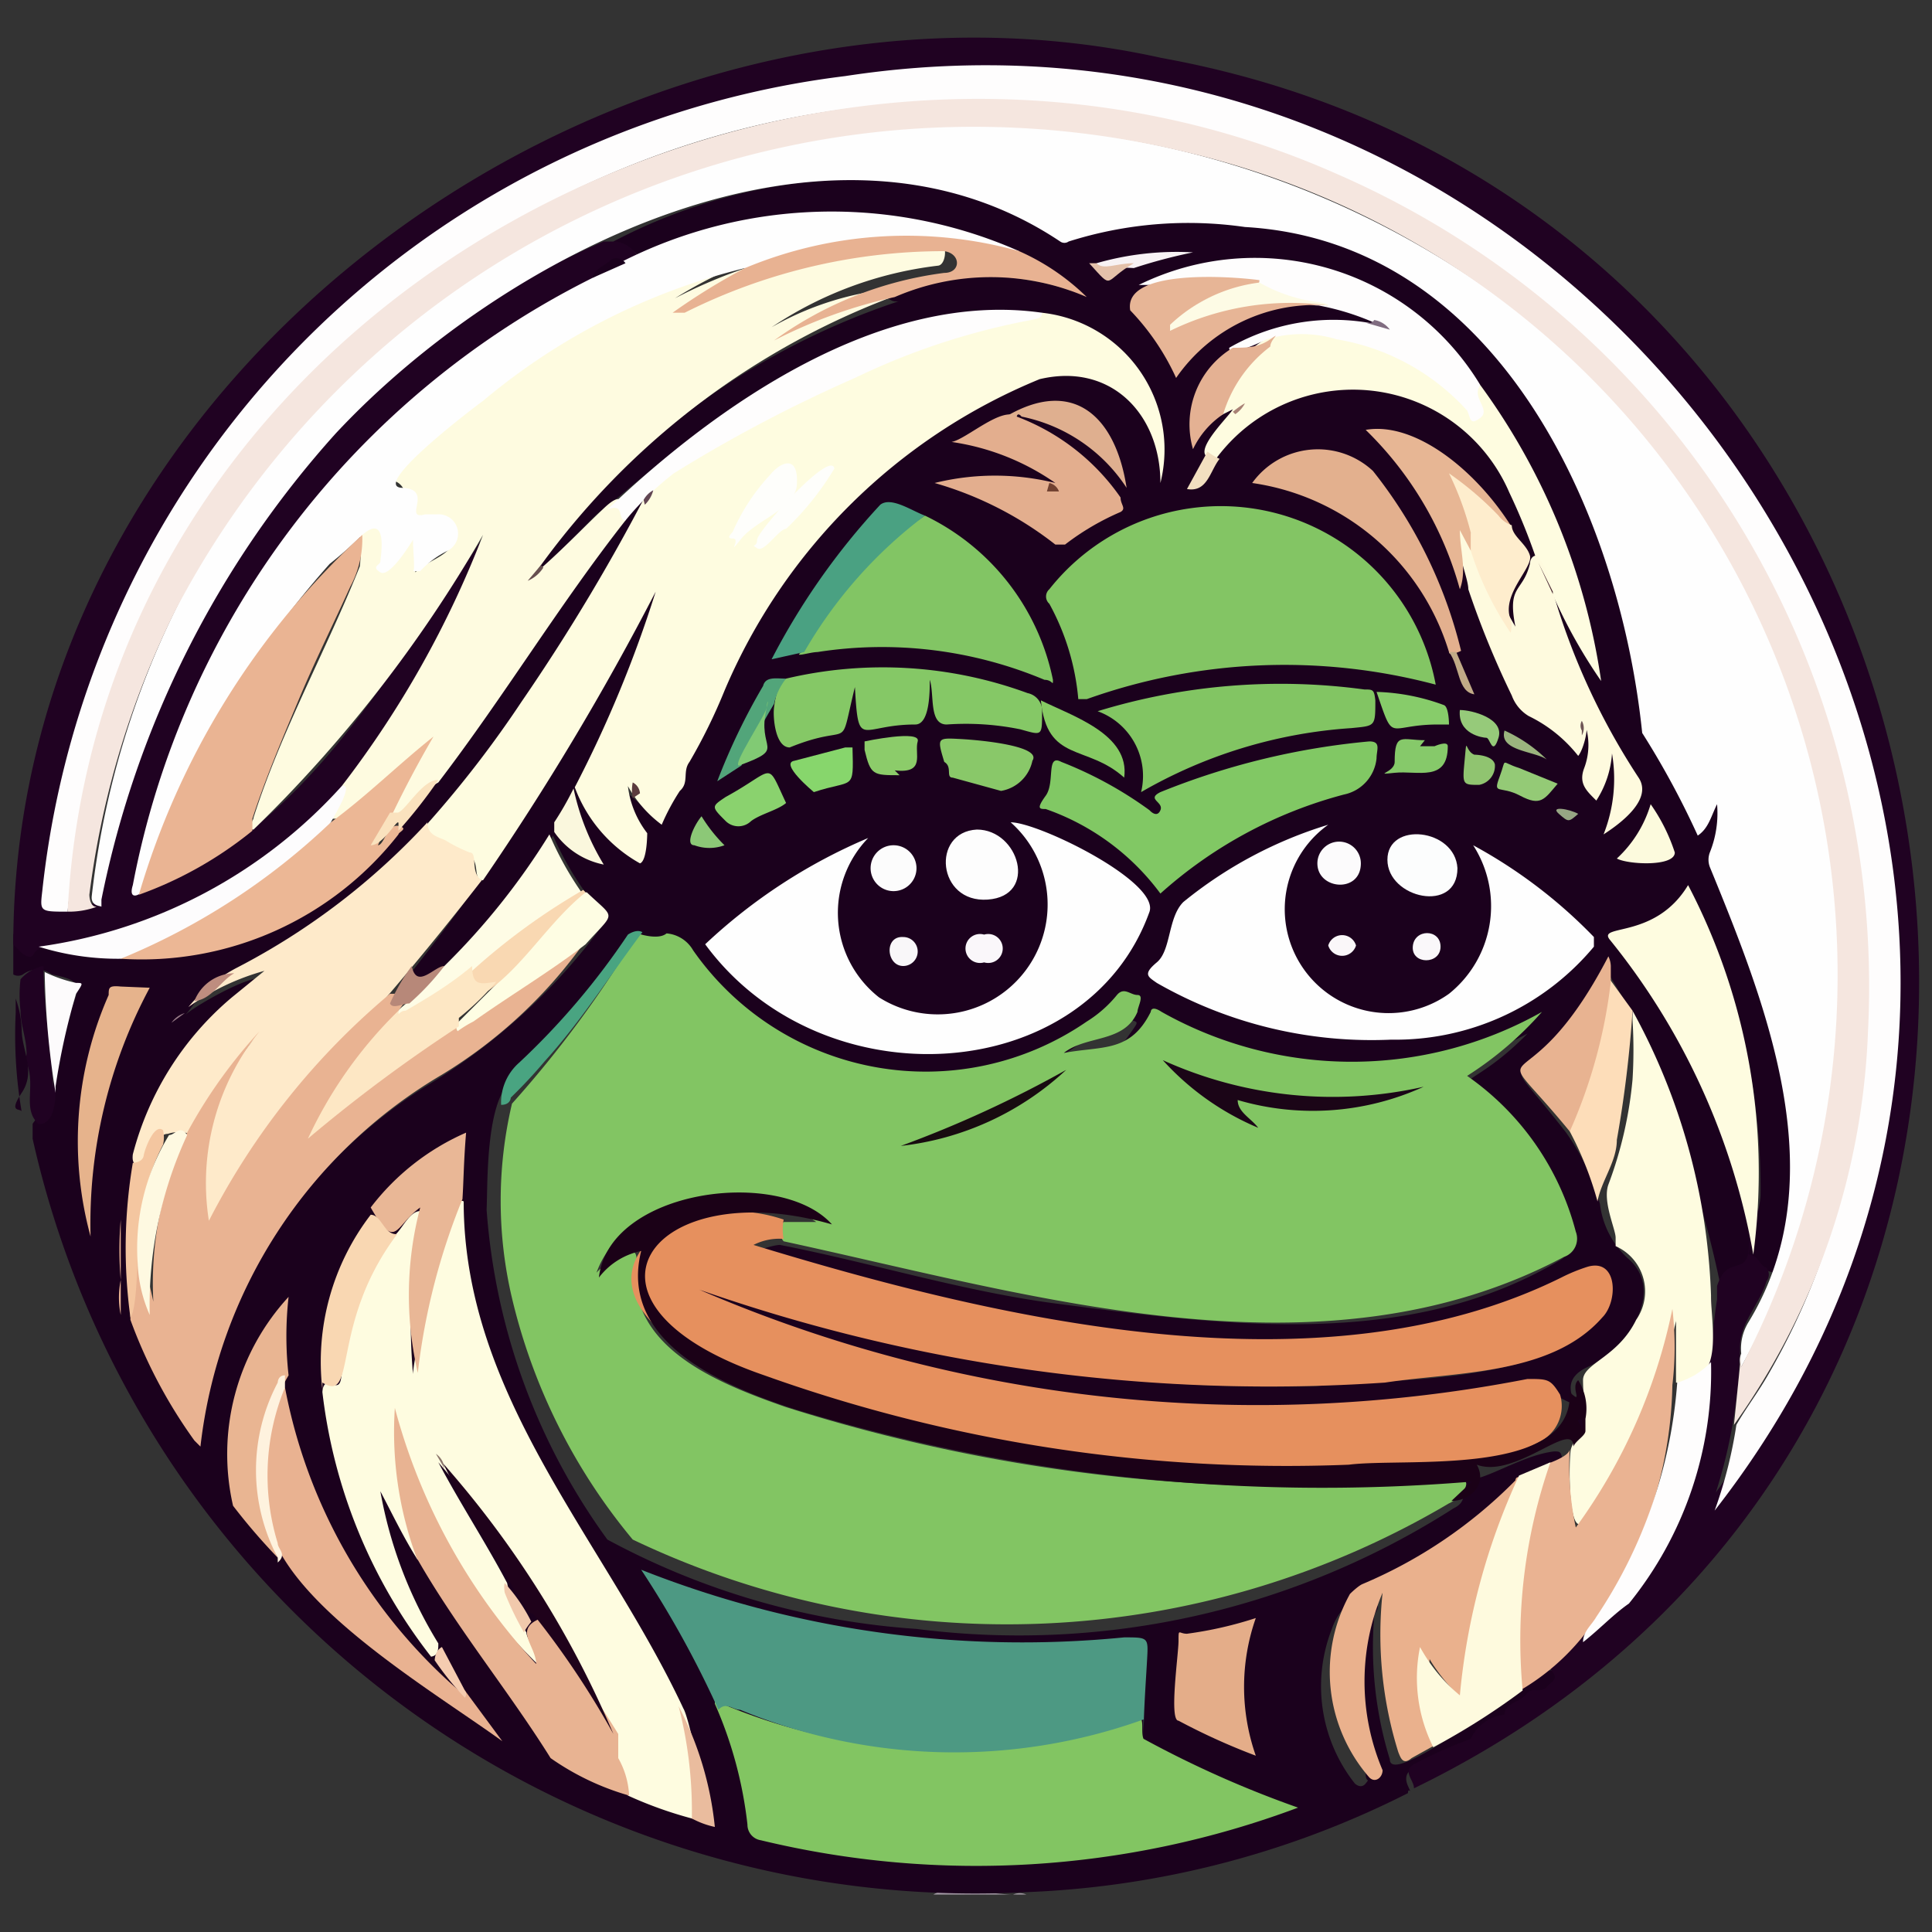 <svg id="Layer_1" data-name="Layer 1" xmlns="http://www.w3.org/2000/svg" viewBox="0 0 16 16"><rect x="0" y="0" width="16" height="16" fill="#333333" stroke="none"/><defs><style>.cls-1{fill:#a59ba6;}.cls-2{fill:#1b011d;}.cls-3{fill:#200222;}.cls-4{fill:#82c563;}.cls-5{fill:#fefefe;}.cls-6{fill:#e6905e;}.cls-7{fill:#fefbe0;}.cls-8{fill:#fefce0;}.cls-9{fill:#82c562;}.cls-10{fill:#4d9983;}.cls-11{fill:#83c564;}.cls-12{fill:#feeaca;}.cls-13{fill:#e9b392;}.cls-14{fill:#1b0117;}.cls-15{fill:#eab18d;}.cls-16{fill:#eab392;}.cls-17{fill:#82c564;}.cls-18{fill:#81c864;}.cls-19{fill:#e8b392;}.cls-20{fill:#fefade;}.cls-21{fill:#e9b291;}.cls-22{fill:#ecb795;}.cls-23{fill:#85c866;}.cls-24{fill:#fefdfd;}.cls-25{fill:#e3ae8e;}.cls-26{fill:#e8b292;}.cls-27{fill:#e3b08e;}.cls-28{fill:#e9b796;}.cls-29{fill:#e4ad89;}.cls-30{fill:#fdddb9;}.cls-31{fill:#fefce5;}.cls-32{fill:#fdfcfd;}.cls-33{fill:#e7b596;}.cls-34{fill:#e9b592;}.cls-35{fill:#e8b391;}.cls-36{fill:#e6b38c;}.cls-37{fill:#e7b694;}.cls-38{fill:#4aa182;}.cls-39{fill:#feedcd;}.cls-40{fill:#f9d7b2;}.cls-41{fill:#fefde3;}.cls-42{fill:#fdfdfd;}.cls-43{fill:#fcfdfd;}.cls-44{fill:#89c869;}.cls-45{fill:#e4b193;}.cls-46{fill:#49a481;}.cls-47{fill:#fdfbfc;}.cls-48{fill:#dfaf8f;}.cls-49{fill:#86ca63;}.cls-50{fill:#f9d8b2;}.cls-51{fill:#8ad26e;}.cls-52{fill:#87cc6a;}.cls-53{fill:#8ccc6a;}.cls-54{fill:#fef2de;}.cls-55{fill:#87d66c;}.cls-56{fill:#f4c6a0;}.cls-57{fill:#fcfadd;}.cls-58{fill:#86c96a;}.cls-59{fill:#52a57a;}.cls-60{fill:#fcfcfc;}.cls-61{fill:#faf7dd;}.cls-62{fill:#eabc9e;}.cls-63{fill:#fcfbfc;}.cls-64{fill:#94ca76;}.cls-65{fill:#81ca74;}.cls-66{fill:#90c470;}.cls-67{fill:#96ca7a;}.cls-68{fill:#fae2be;}.cls-69{fill:#f9f7f9;}.cls-70{fill:#b78879;}.cls-71{fill:#faf7fa;}.cls-72{fill:#f7f2f4;}.cls-73{fill:#f5ccb0;}.cls-74{fill:#faf7f9;}.cls-75{fill:#faf8fa;}.cls-76{fill:#8cc877;}.cls-77{fill:#e4c1aa;}.cls-78{fill:#f2dfc0;}.cls-79{fill:#9bb47e;}.cls-80{fill:#c1aa87;}.cls-81{fill:#be8d7f;}.cls-82{fill:#97a684;}.cls-83{fill:#45232f;}.cls-84{fill:#816d81;}.cls-85{fill:#674f50;}.cls-86{fill:#5b3b3e;}.cls-87{fill:#a98276;}.cls-88{fill:#9a7d89;}.cls-89{fill:#6e5555;}.cls-90{fill:#624653;}.cls-91{fill:#714130;}.cls-92{fill:#f5e6df;}.cls-93{fill:#eab493;}.cls-94{fill:#1b0517;}.cls-95{fill:#180b10;}.cls-96{fill:#fefefb;}.cls-97{fill:#1f021b;}.cls-98{fill:#f1c9ac;}.cls-99{fill:#8b756b;}.cls-100{fill:#fef9e1;}.cls-101{fill:#fde7c4;}.cls-102{fill:#fdfbe5;}</style></defs><path class="cls-1" d="M7.73,15.69v0c.12-.08.5,0,.66,0a.14.14,0,0,1,.11,0v0Z"/><path class="cls-2" d="M8.5,15.67A8,8,0,0,1,.27,9.43s0-.1,0-.12S.44,9.13.44,9a3.11,3.11,0,0,1,.14-.62c.09-.22.1-.26-.15-.31a.2.2,0,0,0-.24,0,.08.08,0,0,1-.08,0c0-.1,0-.2,0-.31s.05.17.16,0a.1.1,0,0,1,.09,0A4.84,4.84,0,0,0,1,7.92,2.7,2.7,0,0,0,3.18,7C3.86,6.22,4.38,5.31,5,4.49c.1-.09.2-.31.33-.34,0,.19-.18.36-.27.53l-.55.89A8,8,0,0,1,2.85,7.48a3.22,3.22,0,0,1-.9.6c-.26,0-.28.19-.43.34.05-.07.62-.39.65-.3s0,.06,0,.08a2.87,2.87,0,0,0-.56.54,3,3,0,0,0-.51,2.15,4.08,4.08,0,0,0,.53,1A4.15,4.15,0,0,1,3.52,9,5,5,0,0,0,5,7.65c.1-.11-.11-.18-.16-.27a2.59,2.59,0,0,1-.26-.46A4.93,4.93,0,0,1,3.69,8c-.09,0-.24.25-.29.06A17.13,17.13,0,0,0,4.46,6.57c.3-.52.6-1,.88-1.58,0,0,0-.11.08-.09s0,.09,0,.13a8.57,8.57,0,0,1-.56,1.32.27.27,0,0,0,0,.32c0,.09.34.49.44.42a.15.15,0,0,0,0-.19c0-.07-.2-.28-.1-.33.28.23.19.3.38-.05l0,0c0-.1,0-.17.08-.24a11.53,11.53,0,0,1,.79-1.47C7,4.06,8.41,2.52,9.35,3.21a.94.94,0,0,1,.27.68,1.13,1.13,0,0,0-1-1.27C7.26,2.43,6,3.36,5,4.22c-.07,0-.53.61-.55.46A6.06,6.06,0,0,1,7.52,2.47s-.11.06-.16,0c.2-.3,1.2-.19,1.51-.06A3.22,3.22,0,0,0,5.48,2.1c-.07,0-.14.07-.21,0S5.13,2.05,5.08,2A4.54,4.54,0,0,1,6.75,1.5a3,3,0,0,1,2,.46.16.16,0,0,0,.15,0,3.37,3.37,0,0,1,4.24,2.16,10.87,10.87,0,0,1,.54,2,4.63,4.63,0,0,1,.36.65c.08.21.12-.15.19-.13s-.11.4,0,.59c.4,1,.92,2.23.46,3.31-.31-.07-.12-.43-.11-.64A5.41,5.41,0,0,0,14,7.4c-.3.39-.71.26-.59.43a9.57,9.57,0,0,1,1,1.67c.08.22.34,1,0,1-.07,0-.08.1-.07.17s0,.34,0,.52c0,0,0,.06,0,.06s0,0,0-.07A8.5,8.5,0,0,0,14,9.71,5.38,5.38,0,0,0,13.28,8c-.63,1.29-1,.49-.31,1.38a1.88,1.88,0,0,1,.28.59.73.73,0,0,0,.23.45c.32.27,0,.75-.33.9s.06.41-.24.25a.21.21,0,0,0-.26-.1,10.28,10.28,0,0,1-1.45.19,11.69,11.69,0,0,1-5.3-.86c-.15-.07-.1-.17,0-.1a14.36,14.36,0,0,0,5,.78c.63-.07,2.17,0,2.4-.73,0-.14-.09-.28-.22-.19-1.94,1.07-4.78.44-6.79-.18,0,0-.08,0-.08,0s.18-.07.25-.07c.77.15,1.53.39,2.32.49,1.38.18,2.9.38,4.15-.37.25-.16-.24-.88-.38-1-.63-.66-.5-.26.1-.87a3.24,3.24,0,0,1-3,0c-.17-.11-.15.35-.63.32-.05,0-.31.08-.2-.05s.39-.06.51-.23.1-.12,0-.17a.09.09,0,0,0-.13,0,2.37,2.37,0,0,1-3.35-.08c-.3-.32-.13-.31-.59-.43-.06,0-.09,0-.12,0a8.24,8.24,0,0,1-.86,1c-.26.12-.24.85-.25,1.1a5.29,5.29,0,0,0,1,2.73,6.27,6.27,0,0,0,2.56.74,6.68,6.68,0,0,0,4.45-1c.17-.08,0-.25.13-.24s.44-.2.7-.23c.05,0,.06,0,.07.08-.1.23-.44.17-.57.38a3.29,3.29,0,0,1-1.06.71.49.49,0,0,0-.28.3,1.3,1.3,0,0,0,.19,1.28s.05.05.09,0,0,0,0-.08a1.93,1.93,0,0,1,0-1.32s0-.11.07-.09,0,.07,0,.11a3.16,3.16,0,0,0,.13,1.18c0,.22.89-.46,1-.51s.32-.35.41-.17a.05.05,0,0,1,0,.09c-.15.09-.32.12-.42.26s-.05,0-.08,0a.44.44,0,0,0-.23.17s0,0-.06.05a2.42,2.42,0,0,0-.4.19c-.06,0-.11.05-.07.14s0,0,0,.06A7.64,7.64,0,0,1,8.5,15.67Z"/><path class="cls-3" d="M14.17,10.73a5,5,0,0,1,0,.55,4.36,4.36,0,0,1,.05-.52s0-.06,0-.11c.1-.31.3,0,.26-.47.09,0,0,.15,0,.21v0c.08,0,.09.09.15.11a.09.09,0,0,1,0,.11c-.06.2-.23.35-.22.57a4.23,4.23,0,0,1-.2,1.18C18.75,6,11.93-1.8,4.91,1.25A7.43,7.43,0,0,0,.37,7.37c0,.2,0,.18.16.15s.29,0,.3-.13a10.25,10.25,0,0,1,.69-2A6.77,6.77,0,0,1,5,2s.07,0,.1,0a.25.25,0,0,1,.18.12s0,0,.06,0-.08.07-.13.07c-.22-.07-.22.13-.38.19a6.88,6.88,0,0,0-3.66,5c1.32-.46,2-1.74,2.76-2.82,0,0,.08-.15.14-.13s0,0,0,.06C3.33,6.11,2.35,7.57.46,7.84c-.07,0-.15,0-.18.06s-.1,0-.17-.08c0-4.76,5-8.34,9.51-7.34,7.11,1.29,8.68,11.13,2.09,14.33,0-.07-.1-.14,0-.2a4,4,0,0,1,.47-.21.05.05,0,0,0,0,0,.35.35,0,0,1,.28-.2h0c0-.1.13-.1.18-.17s.12,0,.17-.06.12-.06,0-.18.13-.11.18-.17a3.17,3.17,0,0,0,.66-.71,4,4,0,0,0,.37-1.62C14.15,11.11,14.1,10.84,14.17,10.73Z"/><path class="cls-3" d="M.46,9c0,.09,0,.31-.14.31s0,0,0,0C.18,9.18.3,9,.22,8.8a.19.19,0,0,1,0-.07c0-.13-.05-.24-.05-.36s0,0,0,0a1.1,1.1,0,0,1,0-.26A.34.34,0,0,1,.36,8c0,.33.06.66.08,1Z"/><path class="cls-2" d="M.13,8.39s0-.07,0-.12a.85.85,0,0,1,.05.26c0,.17.12.34,0,.52s0,.12,0,.16A3.75,3.75,0,0,1,.13,8.39Z"/><path class="cls-4" d="M12,12.45a7.19,7.19,0,0,1-6.76.3,4.88,4.88,0,0,1-1-2,3.51,3.51,0,0,1,0-1.61A9.15,9.15,0,0,0,5.28,7.73s.17.06.24,0a.28.28,0,0,1,.22.14A2.35,2.35,0,0,0,9,8.46a1,1,0,0,0,.25-.22c.06-.07.11,0,.17,0s0,.1,0,.14c-.11.26-.42.19-.61.34.32-.06.55,0,.72-.34,0,0,0-.06.09,0a3.21,3.21,0,0,0,3.15,0,2.89,2.89,0,0,1-.62.53,2.27,2.27,0,0,1,.9,1.29.16.16,0,0,1-.1.21c-2,1.06-4.38.32-6.46-.13a.12.12,0,0,1,0-.16c.09,0,.18,0,.27,0-.51-.35-1.59-.23-1.82.42.07-.08.36-.31.33-.08-.09.7.69,1,1.23,1.19a14,14,0,0,0,5.53.6C12.26,12.22,12.08,12.42,12,12.45Z"/><path class="cls-5" d="M14.42,11.21a.42.42,0,0,1,.06-.26c.72-1.18.16-2.6-.32-3.77a.17.17,0,0,1,0-.12.87.87,0,0,0,.06-.4c-.05.1-.07.2-.16.26a7,7,0,0,0-.46-.85C13.41,4.23,12.39,2,10.31,1.88A3.28,3.28,0,0,0,8.85,2a.06.06,0,0,1-.07,0c-1.93-1.29-4.62.11-6,1.59A8.17,8.17,0,0,0,.84,7.45s0,.07,0,.06-.09,0-.08-.09A7.23,7.23,0,0,1,3.14,2.83a7.52,7.52,0,0,1,9.37-.3,6.85,6.85,0,0,1,1.91,8.79A.14.14,0,0,1,14.42,11.21Z"/><path class="cls-6" d="M6.49,10.1a.41.41,0,0,0,0,.16.47.47,0,0,0-.25.05c2,.61,4.69,1.26,6.69.27a1.45,1.45,0,0,1,.22-.09c.25-.07.25.29.12.42-.42.48-1.21.45-1.8.54a14.27,14.27,0,0,1-5.68-.77,11.66,11.66,0,0,0,6.86.74c.17,0,.19,0,.27.13a.33.33,0,0,1-.17.39,1.64,1.64,0,0,1-.75.19,13.41,13.41,0,0,1-5.73-.68c-.5-.15-1.48-.69-.82-1.25A1.27,1.27,0,0,1,6.49,10.1Z"/><path class="cls-7" d="M2.83,6.51A8.29,8.29,0,0,0,4,4.43,11.16,11.16,0,0,1,2.1,6.87c-.07,0,0-.07,0-.1.23-.72.6-1.38.88-2.08a1.17,1.17,0,0,0,0-.26s0-.06.09-.08c.22-.06.13.23.09.36.1-.07.12-.15.19-.23s.1,0,.09,0,0,.17,0,.26c.1-.11.37-.15.31-.34s-.34,0-.38-.26-.25-.09-.12-.25a5.91,5.91,0,0,1,2.88-1.7s0,0,0,0a3.86,3.86,0,0,0-.54.28,4.24,4.24,0,0,1,2.18-.47c.08,0,.07.19,0,.2a3.13,3.13,0,0,0-1.38.51,2.51,2.51,0,0,1,1.22-.33A6.39,6.39,0,0,0,4.43,4.75c.2-.17.38-.36.57-.54s.15,0,.18.1c-.55.7-1,1.45-1.55,2.17a1.06,1.06,0,0,0-.32.28s-.05.1-.1,0,.06-.13.09-.2a2.6,2.6,0,0,1,.23-.4l-.71.62s0,0-.08,0S2.88,6.58,2.83,6.51Z"/><path class="cls-8" d="M8.63,2.59A1.14,1.14,0,0,1,9.61,4c0-.57-.41-1-1-.86A4.82,4.82,0,0,0,6,5.72a4.6,4.6,0,0,1-.29.59c-.06.08,0,.17-.08.24a1.84,1.84,0,0,0-.15.28,1,1,0,0,1-.28-.32.79.79,0,0,0,.16.39s0,.23-.06.25a1.2,1.2,0,0,1-.54-.63A10,10,0,0,0,5.43,4.9,22.28,22.28,0,0,1,4,7.29c-.1,0,0-.19-.16-.23s-.38-.14-.29-.25a9,9,0,0,0,.77-1A16.44,16.44,0,0,0,5.4,4a1.3,1.3,0,0,1,.39-.27,10.36,10.36,0,0,1,.93-.5c.4-.19.83-.36,1.25-.52C8.18,2.67,8.42,2.67,8.63,2.59Z"/><path class="cls-8" d="M5.73,15.06a3.35,3.35,0,0,1-.53-.19,2.05,2.05,0,0,1-.14-.5,9.38,9.38,0,0,0-1.43-2.26c.18.34.39.66.57,1a1.21,1.21,0,0,0,.16.41c0,.06.12.2.08.25a4.44,4.44,0,0,1-1.17-2,3.6,3.6,0,0,0,.19,1.07s0,.06,0,.08c-.12-.19-.21-.38-.31-.57a3.58,3.58,0,0,0,.48,1.26c0,.05,0,.1-.06.11a4.38,4.38,0,0,1-.9-2.19s0-.1.07-.07.08,0,.09-.08a2.44,2.44,0,0,1,.45-1.16c.06-.06.12-.2.21-.19s-.08.35-.07.44a5.53,5.53,0,0,0,0,.91c0-.12.28-1.53.42-1.43,0,1.62,1.17,2.81,1.82,4.2C5.71,14.23,5.91,15.1,5.73,15.06Z"/><path class="cls-9" d="M9.47,14.4a8.72,8.72,0,0,0,1.28.57,7.6,7.6,0,0,1-4.45.27.13.13,0,0,1-.11-.13,3.41,3.41,0,0,0-.27-1c0-.05,0,0,.06,0a4.86,4.86,0,0,0,3.4.14C9.5,14.17,9.44,14.33,9.47,14.4Z"/><path class="cls-5" d="M6.17,2.22A5.35,5.35,0,0,0,4,3.32c-.07.05-.94.71-.67.72s0,.27.19.22c0,0,0,0,0,0s.06,0,.1,0a.16.16,0,0,1,.09.3.76.76,0,0,0-.23.17s-.08,0-.06,0,0-.17,0-.26,0,0,0,0-.19.32-.27.27,0-.06,0-.09.07-.41-.15-.22a3.08,3.08,0,0,1-.27.24A7.4,7.4,0,0,0,1.21,7.33c0,.06-.16.16-.11,0A7.1,7.1,0,0,1,4.91,2.3a3.84,3.84,0,0,1,3.53-.22s-.06,0-.09,0a3.16,3.16,0,0,0-2.08.12A.12.12,0,0,1,6.17,2.22Z"/><path class="cls-10" d="M9.47,14.4c0-.05,0-.11,0-.16a4.64,4.64,0,0,1-3.34-.08c-.06,0-.12-.07-.18,0A8.38,8.38,0,0,0,5.31,13a8.58,8.58,0,0,0,4,.56c.2,0,.2,0,.19.18S9.47,14.19,9.47,14.4Z"/><path class="cls-11" d="M11.89,5.67A4.87,4.87,0,0,0,9,5.79s-.06,0-.07,0A2,2,0,0,0,8.69,5a.08.08,0,0,1,0-.12A1.81,1.81,0,0,1,11.89,5.67Z"/><path class="cls-12" d="M3.54,6.81c0,.11.09.12.15.15a1.24,1.24,0,0,0,.2.1c.07,0,0,.17.1.23a27.52,27.52,0,0,1-1.8,2.09,3.55,3.55,0,0,0-.38.62s0,.13-.09.12A1.79,1.79,0,0,1,2.1,8.61c-.21.24-.35.53-.53.78a.29.29,0,0,0-.18,0c-.08,0-.09.11-.12.17s-.19.16-.17,0a2.53,2.53,0,0,1,.82-1.3l.27-.22a2,2,0,0,0-.63.3s0,0,0,0a1.3,1.3,0,0,1,.41-.33A5.72,5.72,0,0,0,3.54,6.81Z"/><path class="cls-13" d="M1.55,9.38a4.15,4.15,0,0,1,.6-.84,2,2,0,0,0-.42,1.57,6.05,6.05,0,0,1,1.5-1.88s.12,0,.16,0-.07.09-.09.15a4.12,4.12,0,0,0-.72,1,13.31,13.31,0,0,1,1.2-.89c.36-.22.7-.5,1.07-.7A4,4,0,0,1,3.66,8.9a4.11,4.11,0,0,0-2,3.08s0,0-.05-.05a4.13,4.13,0,0,1-.53-1c0-.19,0-.37,0-.55a.06.06,0,0,1,.12,0c0,.13.05.3.07.4A2.87,2.87,0,0,1,1.55,9.38Z"/><path class="cls-5" d="M8.37,6.81c.23,0,1.23.49,1.15.74C9,9,6.81,9.14,5.84,7.82a4.56,4.56,0,0,1,1.35-.88.89.89,0,0,0,.09,1.32A.91.91,0,0,0,8.37,6.81Z"/><path class="cls-5" d="M11,6.83a.86.86,0,0,0,1,1.4A.93.93,0,0,0,12.2,7a4.12,4.12,0,0,1,1,.76s0,.06,0,.08a2.14,2.14,0,0,1-1.68.77,3.58,3.58,0,0,1-1.94-.47c-.07-.05-.12-.07,0-.17s.09-.37.22-.5A3.52,3.52,0,0,1,11,6.83Z"/><path class="cls-8" d="M14.17,10.73c0,.25.12.75-.29.72,0-.16,0-.36,0-.51a4.45,4.45,0,0,1-.74,1.63c-.16.26-.15-.5-.13-.57s.07-.11.1-.16,0-.27,0-.41.29-.19.44-.5a.41.41,0,0,0-.17-.61s0,0,0-.07-.11-.3-.06-.44a3.33,3.33,0,0,0,.2-.87,4,4,0,0,0,0-.49s0-.07,0-.08A5.25,5.25,0,0,1,14.17,10.73Z"/><path class="cls-14" d="M13.07,11.43a.44.44,0,0,1,.06.32s0,.06,0,.1-.08.08-.1.13,0,0,0,0c0-.23-.48.27-.8.15.09.16-.05.3-.21.3l.17-.16a15,15,0,0,1-5.61-.6c-.58-.19-1.46-.55-1.27-1.31a.59.59,0,0,0-.35.22c.08-.73,1.5-.92,1.93-.44-1.49-.43-2.31.65-.56,1.25a12.84,12.84,0,0,0,4.84.74c.47-.06,1.86.11,1.83-.6h0C13.12,11.64,13,11.49,13.07,11.43Z"/><path class="cls-15" d="M11.87,14.46l-.18.1c-.07.06-.09,0-.11-.05a3.27,3.27,0,0,1-.13-1.32,1.88,1.88,0,0,0,0,1.47c0,.06-.06.11-.11.06a1.33,1.33,0,0,1-.16-1.52s.06-.06.1-.08a3.91,3.91,0,0,0,1.27-.86s0-.06.08,0,0,.11,0,.16a4.66,4.66,0,0,0-.43,1.57c0,.27-.32-.17-.36-.25A2.21,2.21,0,0,0,11.87,14.46Z"/><path class="cls-16" d="M13,12l0,0a2.44,2.44,0,0,0,.05.65,4.66,4.66,0,0,0,.8-1.81,2.67,2.67,0,0,1,0,.63,3.47,3.47,0,0,1-.63,1.93,1.9,1.9,0,0,1-.65.61c-.14-.22,0-.64,0-.89a3.07,3.07,0,0,1,.25-1S13,12.06,13,12Z"/><path class="cls-17" d="M7.66,4.27A1.94,1.94,0,0,1,8.72,5.63c0,.06,0,0-.07,0a3.47,3.47,0,0,0-1.88-.23c-.06,0-.21.05-.13,0A3.11,3.11,0,0,1,7.66,4.27Z"/><path class="cls-8" d="M12.26,3.19a5.47,5.47,0,0,1,1,2.45,4.32,4.32,0,0,1-.42-.76.45.45,0,0,1-.12-.26,5.09,5.09,0,0,0-.22-.54,1.41,1.41,0,0,0-2.43-.28c-.26,0,.09-.33.14-.41l-.16.08c-.06,0,0-.06,0-.1a1,1,0,0,1,.41-.55c.24-.23,1,.06,1.28.22a1.62,1.62,0,0,1,.39.3s.05.07.11.08S12.16,3.25,12.26,3.19Z"/><path class="cls-18" d="M9.61,7.4a2,2,0,0,0-.95-.7c-.05,0-.08,0,0-.11s0-.35.13-.28a3.23,3.23,0,0,1,.73.4s.06.07.09,0-.12-.09,0-.15a6.08,6.08,0,0,1,1.73-.42c.1,0,.06.07.06.14a.34.34,0,0,1-.27.3A3.68,3.68,0,0,0,9.61,7.4Z"/><path class="cls-8" d="M14.52,10.39a5.71,5.71,0,0,0-1.19-2.61c-.1-.13.38,0,.65-.45A5.13,5.13,0,0,1,14.52,10.39Z"/><path class="cls-19" d="M3.45,12.9a3,3,0,0,1-.18-1.24,5,5,0,0,0,1.17,2.12c0-.14-.17-.27,0-.36s.06,0,.09.07c.21.28.41.58.59.87,0,0,0,.08,0,.12s0,0,0,.08a.69.69,0,0,1,.09.31,2.17,2.17,0,0,1-.65-.31C4.21,14,3.78,13.48,3.45,12.9Z"/><path class="cls-20" d="M12.86,4.9a5.68,5.68,0,0,0,.71,1.54c.12.18-.15.38-.29.47a1.25,1.25,0,0,0,.07-.67.82.82,0,0,1-.13.39c-.08-.08-.15-.14-.1-.27a.54.54,0,0,0,0-.38c.05,0,0,.22-.05.28a1.17,1.17,0,0,0-.41-.33.33.33,0,0,1-.14-.17,7.39,7.39,0,0,1-.36-.88c0-.11-.15-.43-.06-.5s.06,0,.08.07a6.38,6.38,0,0,0,.37.74c-.07-.35.06-.28.12-.52,0,0,0-.07.06-.07A.67.67,0,0,1,12.86,4.9Z"/><path class="cls-4" d="M9.45,6.56a.57.57,0,0,0-.36-.67,5.17,5.17,0,0,1,2.21-.18c.07,0,.08,0,.09.09,0,.22,0,.21-.2.23A4,4,0,0,0,9.45,6.56Z"/><path class="cls-21" d="M3.85,14l.31.42C3.58,14,2.39,13.3,2.23,12.63c-.07-.22-.06-1,.13-1.14A4.41,4.41,0,0,0,3.8,14,.14.14,0,0,1,3.85,14Z"/><path class="cls-22" d="M2.74,6.81c.3-.22.56-.48.85-.71A9,9,0,0,0,3.13,7c.05,0,.08-.18.17-.16s0,.05,0,.07A2.7,2.7,0,0,1,1,7.94c0-.05.09-.06.15-.08a4.69,4.69,0,0,0,.91-.55C2.33,7.17,2.51,6.94,2.74,6.81Z"/><path class="cls-20" d="M12.84,12.11A4.47,4.47,0,0,0,12.61,14a5.77,5.77,0,0,1-.74.47,1.28,1.28,0,0,1-.11-.83,1.38,1.38,0,0,0,.33.4,5.53,5.53,0,0,1,.49-1.82Z"/><path class="cls-23" d="M6.51,5.62a3.48,3.48,0,0,1,2,.12.15.15,0,0,1,.12.16c0,.2,0,.19-.18.14A2.25,2.25,0,0,0,7.84,6c-.15,0-.1-.25-.14-.37,0,.1,0,.37-.12.37-.46,0-.47.22-.5-.31-.14.57,0,.28-.54.5-.12,0-.14-.25-.13-.33S6.44,5.67,6.51,5.62Z"/><path class="cls-24" d="M8.63,2.59c0,.05-.05.05-.09.06a5.82,5.82,0,0,0-1.46.48,11.91,11.91,0,0,0-1.5.79,2.46,2.46,0,0,0-.4.39c-.07,0,0-.15-.15-.09s0,0,0,0C5.94,3.35,7.3,2.4,8.63,2.59Z"/><path class="cls-24" d="M12.26,3.19c-.08.1.09.2,0,.27s-.08,0-.11-.06a1.87,1.87,0,0,0-1.08-.59,1,1,0,0,0-.58,0s-.32.16-.31.07a1.73,1.73,0,0,1,1.24-.19,2.09,2.09,0,0,0-.5-.16c-.14,0-.26-.09-.4-.1s-.09-.07-.15-.07a2.38,2.38,0,0,0-.84,0s-.06,0-.1,0A2.18,2.18,0,0,1,12.26,3.19Z"/><path class="cls-25" d="M8.42,3.45a1.83,1.83,0,0,1,.86.67c0,.06.05.09,0,.12a2.13,2.13,0,0,0-.46.27s0,0-.08,0a2.92,2.92,0,0,0-1-.51,2.08,2.08,0,0,1,1,0,2,2,0,0,0-.86-.34C8,3.64,8.3,3.36,8.42,3.45Z"/><path class="cls-26" d="M6.17,2.22a3.47,3.47,0,0,1,2.27-.14A1.89,1.89,0,0,1,9,2.46a2,2,0,0,0-1.59,0,4.13,4.13,0,0,0-1,.36s0,0,0,0a3.06,3.06,0,0,1,1.41-.56c.14,0,.14-.16,0-.18a4.79,4.79,0,0,0-2.15.51s-.05,0-.1,0A5.3,5.3,0,0,1,6.17,2.22Z"/><path class="cls-27" d="M12,5.4A2,2,0,0,0,10.37,4a.67.67,0,0,1,1-.1,3.85,3.85,0,0,1,.73,1.49S12,5.44,12,5.4Z"/><path class="cls-28" d="M3.83,9.93s0,0,0,0a5.45,5.45,0,0,0-.37,1.44A2.85,2.85,0,0,1,3.48,10c-.21.15-.2.37-.41,0a2,2,0,0,1,.79-.62C3.84,9.62,3.84,9.77,3.83,9.93Z"/><path class="cls-29" d="M10.4,13.4a1.72,1.72,0,0,0,0,1.14,5.38,5.38,0,0,1-.64-.29c-.08,0,0-.55,0-.66s0-.06.07-.06A3.2,3.2,0,0,0,10.4,13.4Z"/><path class="cls-30" d="M13.52,8.37a9.76,9.76,0,0,1-.13,1.07c0,.18-.13.34-.16.51A2.8,2.8,0,0,0,13,9.37a.19.19,0,0,1,0-.13,4.24,4.24,0,0,0,.31-1.16s0-.06,0,0Z"/><path class="cls-31" d="M3.29,8.41c0-.07.08-.08.1-.14A1.7,1.7,0,0,1,3.68,8a5.79,5.79,0,0,0,.87-1.09,2.69,2.69,0,0,0,.28.5c-.3.23-.62.43-.91.68s-.37.23-.54.37S3.3,8.47,3.29,8.41Z"/><path class="cls-32" d="M2.74,6.81A5.6,5.6,0,0,1,1,7.94a2.2,2.2,0,0,1-.68-.1A4.14,4.14,0,0,0,2.83,6.51C2.94,6.48,2.76,6.77,2.74,6.81Z"/><path class="cls-33" d="M11,2.53l0,0a1.4,1.4,0,0,0-1.26.6,2,2,0,0,0-.38-.56c-.06-.35.85-.28,1.07-.25,0,.06-.06.05-.1.06a1,1,0,0,0-.6.29A1.87,1.87,0,0,1,11,2.53Z"/><path class="cls-34" d="M2.3,12.9a5,5,0,0,1-.37-.43,1.92,1.92,0,0,1,.46-1.73,2.91,2.91,0,0,0,0,.65A1.64,1.64,0,0,0,2.3,12.9Z"/><path class="cls-35" d="M13.34,8s0,.09,0,.13A4.24,4.24,0,0,1,13,9.37c-.74-.9-.38-.1.32-1.45A.2.2,0,0,1,13.34,8Z"/><path class="cls-36" d="M1.24,8.18a4.13,4.13,0,0,0-.49,2.06,3,3,0,0,1,.15-2c0-.06,0-.08.1-.07Z"/><path class="cls-37" d="M12.18,4.56l-.09-.17c0,.17.06.33,0,.49a2.92,2.92,0,0,0-.78-1.32c.4-.07.9.32,1.2.79-.06,0-.09,0-.11,0L12.07,4a2.39,2.39,0,0,1,.13.51S12.24,4.55,12.18,4.56Z"/><path class="cls-38" d="M7.66,4.27a3.77,3.77,0,0,0-1,1.13s0,0,0,0l-.27.06a5.78,5.78,0,0,1,.9-1.28C7.38,4.11,7.55,4.23,7.66,4.27Z"/><path class="cls-39" d="M12.18,4.56s0-.1,0-.15A2.53,2.53,0,0,0,12,3.92a2.71,2.71,0,0,1,.41.35.23.23,0,0,0,.11.08c0,.09.12.15.15.25s-.24.32-.16.53a.2.2,0,0,1,0,.11A2.61,2.61,0,0,1,12.18,4.56Z"/><path class="cls-40" d="M3.07,10.06c.09,0,.11.17.22.16-.56.74-.33,1.41-.62,1.23v.06A2,2,0,0,1,3.07,10.06Z"/><path class="cls-41" d="M4.85,7.82c-.3.23-.62.42-.93.64a.91.91,0,0,0-.13.08,0,0,0,0,1,0,0,.06.06,0,0,1,0-.07l.31-.31c.21-.23.41-.47.64-.69,0,0,.06-.08.12-.08C5.1,7.62,5.1,7.54,4.85,7.82Z"/><path class="cls-42" d="M8.09,6.87c.35,0,.51.55.09.58S7.71,6.89,8.09,6.87Z"/><path class="cls-43" d="M12.07,7.19c0,.38-.58.25-.58-.07S12.05,6.86,12.07,7.19Z"/><path class="cls-44" d="M8.29,6.55l-.4-.11c-.06,0,0-.09-.07-.13-.06-.2-.06-.2.13-.19s.68.06.6.18A.32.32,0,0,1,8.29,6.55Z"/><path class="cls-45" d="M10.21,2.88c.11,0,.21,0,.31-.07s0,0,0,.06a1.1,1.1,0,0,0-.39.56s0,0,0,0a.72.72,0,0,0-.25.29A.74.74,0,0,1,10.21,2.88Z"/><path class="cls-46" d="M5.32,7.72c-.27.36-.51.74-.81,1.07a4,4,0,0,1-.28.3s0,.06-.08.06A.44.44,0,0,1,4.3,8.8a6.08,6.08,0,0,0,.9-1.06S5.27,7.69,5.32,7.72Z"/><path class="cls-47" d="M.46,9l0,.05a6.89,6.89,0,0,1-.09-1s0,0,0,0a1.14,1.14,0,0,0,.26.09c.06,0,.06,0,0,.09A5.64,5.64,0,0,0,.46,9Z"/><path class="cls-48" d="M8.42,3.45l-.09,0c.56-.33.91,0,1,.59a1.36,1.36,0,0,0-.87-.59S8.43,3.41,8.42,3.45Z"/><path class="cls-49" d="M8.62,5.8c.26.13.74.28.69.64C9,6.16,8.67,6.32,8.62,5.8Z"/><path class="cls-50" d="M4.85,7.39c-.3.24-.5.59-.8.81-.11.06-.23-.07-.14-.16a5.4,5.4,0,0,1,.92-.67Z"/><path class="cls-51" d="M6.51,6.65c-.07.06-.21.09-.29.15a.15.15,0,0,1-.21,0c-.12-.12-.12-.12,0-.2C6.43,6.37,6.34,6.29,6.51,6.65Z"/><path class="cls-52" d="M11.4,5.73a1.74,1.74,0,0,1,.56.11C12,5.86,12,6,12,6s-.06,0-.09,0C11.48,6,11.55,6.17,11.4,5.73Z"/><path class="cls-53" d="M7.45,6.42c-.22,0-.24,0-.29-.21,0,0,0-.07,0-.07s.47-.1.44,0,.07.27-.19.24Z"/><path class="cls-54" d="M2.3,12.9a1.55,1.55,0,0,1,0-1.45s0-.06.06-.06v.1a1.91,1.91,0,0,0-.06,1.29c0,.05.08.09,0,.16Z"/><path class="cls-55" d="M6.74,6.56s-.29-.24-.16-.26L7,6.19s.06,0,.06,0C7.07,6.56,7.07,6.45,6.74,6.56Z"/><path class="cls-56" d="M1.14,10.46s0-.12,0-.13,0,.51-.06.58A4.23,4.23,0,0,1,1.1,9.63s0,0,0,0,.08,0,.09-.06.09-.27.16-.21a.25.25,0,0,1,0,.12,1.71,1.71,0,0,0-.19.8S1.18,10.42,1.14,10.46Z"/><path class="cls-57" d="M13.67,6.66a1.5,1.5,0,0,1,.2.4c0,.12-.39.1-.48.05A1,1,0,0,0,13.67,6.66Z"/><path class="cls-58" d="M11.76,6.18h.12s.11-.05.11,0c0,.3-.25.2-.44.22s0,0,0-.09c0-.25.06-.18.25-.18Z"/><path class="cls-59" d="M6.51,5.62a.51.51,0,0,0-.1.21h0q-.15.25-.27.51l-.2.13a5.26,5.26,0,0,1,.38-.79C6.34,5.6,6.43,5.62,6.51,5.62Z"/><path class="cls-60" d="M7.59,7.19a.19.19,0,0,1-.38,0A.19.19,0,1,1,7.59,7.19Z"/><path class="cls-61" d="M4.75,6.53A2,2,0,0,0,5,7.16a.65.65,0,0,1-.41-.27s0,0,0-.08A2.54,2.54,0,0,0,4.75,6.53Z"/><path class="cls-62" d="M5.73,15.06s0-.05,0-.08a3.48,3.48,0,0,0-.11-.85,2.75,2.75,0,0,1,.3,1A.72.72,0,0,1,5.73,15.06Z"/><path class="cls-63" d="M11.27,7.15c0,.25-.36.22-.36,0A.18.18,0,0,1,11.27,7.15Z"/><path class="cls-64" d="M12.9,6.49c-.11.13-.14.19-.31.1s-.23,0-.17-.16,0-.12.16-.07Z"/><path class="cls-65" d="M6.12,6.34c-.06,0,.21-.4.23-.48s0-.05,0,0C6.26,6.22,6.53,6.19,6.12,6.34Z"/><path class="cls-66" d="M12.21,6.25s.15,0,.17.08a.16.16,0,0,1-.13.17c-.14,0-.14,0-.12-.21S12.13,6.22,12.21,6.25Z"/><path class="cls-67" d="M12.09,5.88c.1,0,.37.07.32.23s-.07,0-.1,0S12.07,6.08,12.09,5.88Z"/><path class="cls-68" d="M3.3,6.88s0,0,0-.06S3.18,7,3.07,7l.16-.27s0,0,.06,0,.21-.28.34-.27A4.12,4.12,0,0,1,3.3,6.88Z"/><path class="cls-69" d="M7.48,8c-.14,0-.16-.25,0-.24A.12.12,0,1,1,7.48,8Z"/><path class="cls-70" d="M3.68,8a2.13,2.13,0,0,1-.29.31c-.05,0-.14.05-.16,0A1.62,1.62,0,0,1,3.41,8C3.45,8.2,3.6,8,3.68,8Z"/><path class="cls-71" d="M8.15,7.74a.12.12,0,1,1,0,.23A.12.12,0,1,1,8.15,7.74Z"/><path class="cls-72" d="M9.08,2.18a2.4,2.4,0,0,1,.8-.09,4.43,4.43,0,0,0-.49.13,2.25,2.25,0,0,0-.26,0S9.08,2.22,9.08,2.18Z"/><path class="cls-73" d="M3.85,14a.05.05,0,0,1,0,.06,2.42,2.42,0,0,1-.25-.31s0-.08.06-.11Z"/><path class="cls-74" d="M11,7.83a.12.12,0,0,1,.23,0A.12.12,0,0,1,11,7.83Z"/><path class="cls-75" d="M11.93,7.84c0,.15-.24.15-.23,0S11.93,7.69,11.93,7.84Z"/><path class="cls-76" d="M6,7a.36.36,0,0,1-.25,0c-.08,0,0-.17.06-.24A1.26,1.26,0,0,0,6,7Z"/><path class="cls-77" d="M9.08,2.18c.06.06.16,0,.31,0-.26.15-.16.23-.37,0Z"/><path class="cls-78" d="M10,3.74a.53.53,0,0,0,.1.06c-.08.1-.1.28-.27.25Z"/><path class="cls-79" d="M12.46,6.05a1.21,1.21,0,0,1,.35.24C12.71,6.22,12.41,6.22,12.46,6.05Z"/><path class="cls-80" d="M12,5.4s0,0,.06,0l.15.35C12.07,5.73,12.09,5.52,12,5.4Z"/><path class="cls-81" d="M1.94,8.06c-.11.06-.19.22-.33.23A.36.36,0,0,1,1.94,8.06Z"/><path class="cls-13" d="M1,10.1v.79a.71.71,0,0,1,0-.29A2.83,2.83,0,0,1,1,10.1Z"/><path class="cls-82" d="M13.07,6.74c-.08.07-.08.07-.16,0S13,6.7,13.07,6.74Z"/><path class="cls-83" d="M12.86,4.9l-.12-.24,0,0,.12.26Z"/><path class="cls-84" d="M11.38,2.65a.2.2,0,0,1,.13.08l-.21-.06S11.36,2.69,11.38,2.65Z"/><path class="cls-85" d="M4.5,4.7a.28.28,0,0,1-.13.11l.11-.13Z"/><path class="cls-86" d="M5.24,6.61a.33.33,0,0,1,0-.13.11.11,0,0,1,.06.09Z"/><path class="cls-87" d="M10.21,3.41s.06-.05.1-.07a.24.24,0,0,1-.08.09Z"/><path class="cls-88" d="M1.53,8.39l0,0-.11.08A.21.21,0,0,1,1.53,8.39Z"/><path class="cls-89" d="M13.1,6.05a.08.08,0,0,1,0-.08.12.12,0,0,1,0,.12Z"/><path class="cls-90" d="M5.33,4.14a.2.2,0,0,1,.08-.08.25.25,0,0,1-.07.12Z"/><path class="cls-91" d="M8.69,4a.11.11,0,0,1,.08.07l-.1,0Z"/><path class="cls-24" d="M.56,7.55c-.23,0-.23,0-.21-.17A7.62,7.62,0,0,1,7,.63c6.52-1,11.34,6.58,7.2,11.88a3.7,3.7,0,0,0,.18-.71c.08-.14.18-.27.26-.41a5.73,5.73,0,0,0,.69-1.89A7.31,7.31,0,0,0,8.88.89,7.47,7.47,0,0,0,.56,7.55Z"/><path class="cls-92" d="M.56,7.55c.26-5.07,6-8.11,10.51-6.11a7.34,7.34,0,0,1,4.4,7.1,6,6,0,0,1-1.11,3.26l.06-.59v.11A7,7,0,0,0,9.78,1.25,7.46,7.46,0,0,0,1.45,5.06,7.36,7.36,0,0,0,.74,7.41s0,.1.06.1A.67.67,0,0,1,.56,7.55Z"/><path class="cls-93" d="M1.15,7.41A6.56,6.56,0,0,1,3,4.43a.83.83,0,0,1-.1.43c-.14.31-.29.61-.42.92s-.28.66-.39,1c0,0,0,.07,0,.1A3.2,3.2,0,0,1,1.15,7.41Z"/><path class="cls-24" d="M13.11,13.6c0-.09.07-.14.11-.21a4,4,0,0,0,.67-1.94.62.62,0,0,0,.28-.17,3.05,3.05,0,0,1-.68,2C13.36,13.37,13.25,13.49,13.11,13.6Z"/><path class="cls-2" d="M5.18,2.18l-.27.12c0-.07.12-.11.15-.15A.09.09,0,0,1,5.18,2.18Z"/><path class="cls-94" d="M11.79,9a2.21,2.21,0,0,1-1.54.11c0,.1.11.15.17.23a2.23,2.23,0,0,1-.79-.56A3.41,3.41,0,0,0,11.79,9Z"/><path class="cls-95" d="M8.83,8.86a2.4,2.4,0,0,1-1.37.63A9.45,9.45,0,0,0,8.83,8.86Z"/><path class="cls-96" d="M6.6,4c0,.21-.33.3-.46.46s0,0-.07,0,0-.05,0-.06a1.67,1.67,0,0,1,.31-.47C6.46,3.83,6.61,3.76,6.6,4Z"/><path class="cls-96" d="M6.91,3.88a2.38,2.38,0,0,1-.4.5c-.06,0-.18.2-.24.16s0,0,0-.07S6.88,3.72,6.91,3.88Z"/><path class="cls-97" d="M5.08,14.36s0,0,0,0a7.16,7.16,0,0,0-.67-1s-.05,0-.06-.06a2.26,2.26,0,0,1-.16-.26c-.18-.3-.36-.6-.52-.92,0,0,0,0,0,0A8.22,8.22,0,0,1,5.08,14.36Z"/><path class="cls-98" d="M4.18,13.11a1.4,1.4,0,0,1,.22.32s-.05.06-.06.09a2.49,2.49,0,0,1-.16-.33S4.17,13.14,4.18,13.11Z"/><path class="cls-99" d="M3.68,12.16s0,0,0,0l-.07-.12A.16.16,0,0,1,3.68,12.16Z"/><path class="cls-100" d="M1.14,10.46A1.8,1.8,0,0,1,1.4,9.4c.05,0,.09-.09.15,0a3.35,3.35,0,0,0-.31,1.49A1.17,1.17,0,0,1,1.14,10.46Z"/><path class="cls-101" d="M3.91,8c0,.17.07.15.2.13a2.2,2.2,0,0,1-.31.3s0,0,0,.07a12.66,12.66,0,0,0-1.25.93,3.58,3.58,0,0,1,.75-1.06c0,.06,0,0,.06,0C3.53,8.27,3.72,8.16,3.91,8Z"/><path class="cls-2" d="M13.1,11.85c0-.08-.07-.08,0-.1A.19.19,0,0,1,13.1,11.85Z"/><path class="cls-102" d="M11,2.53a2.27,2.27,0,0,0-1.31.21s0,0,0-.05a1.31,1.31,0,0,1,.74-.35h0a1.31,1.31,0,0,0,.47.16S11,2.51,11,2.53Z"/></svg>